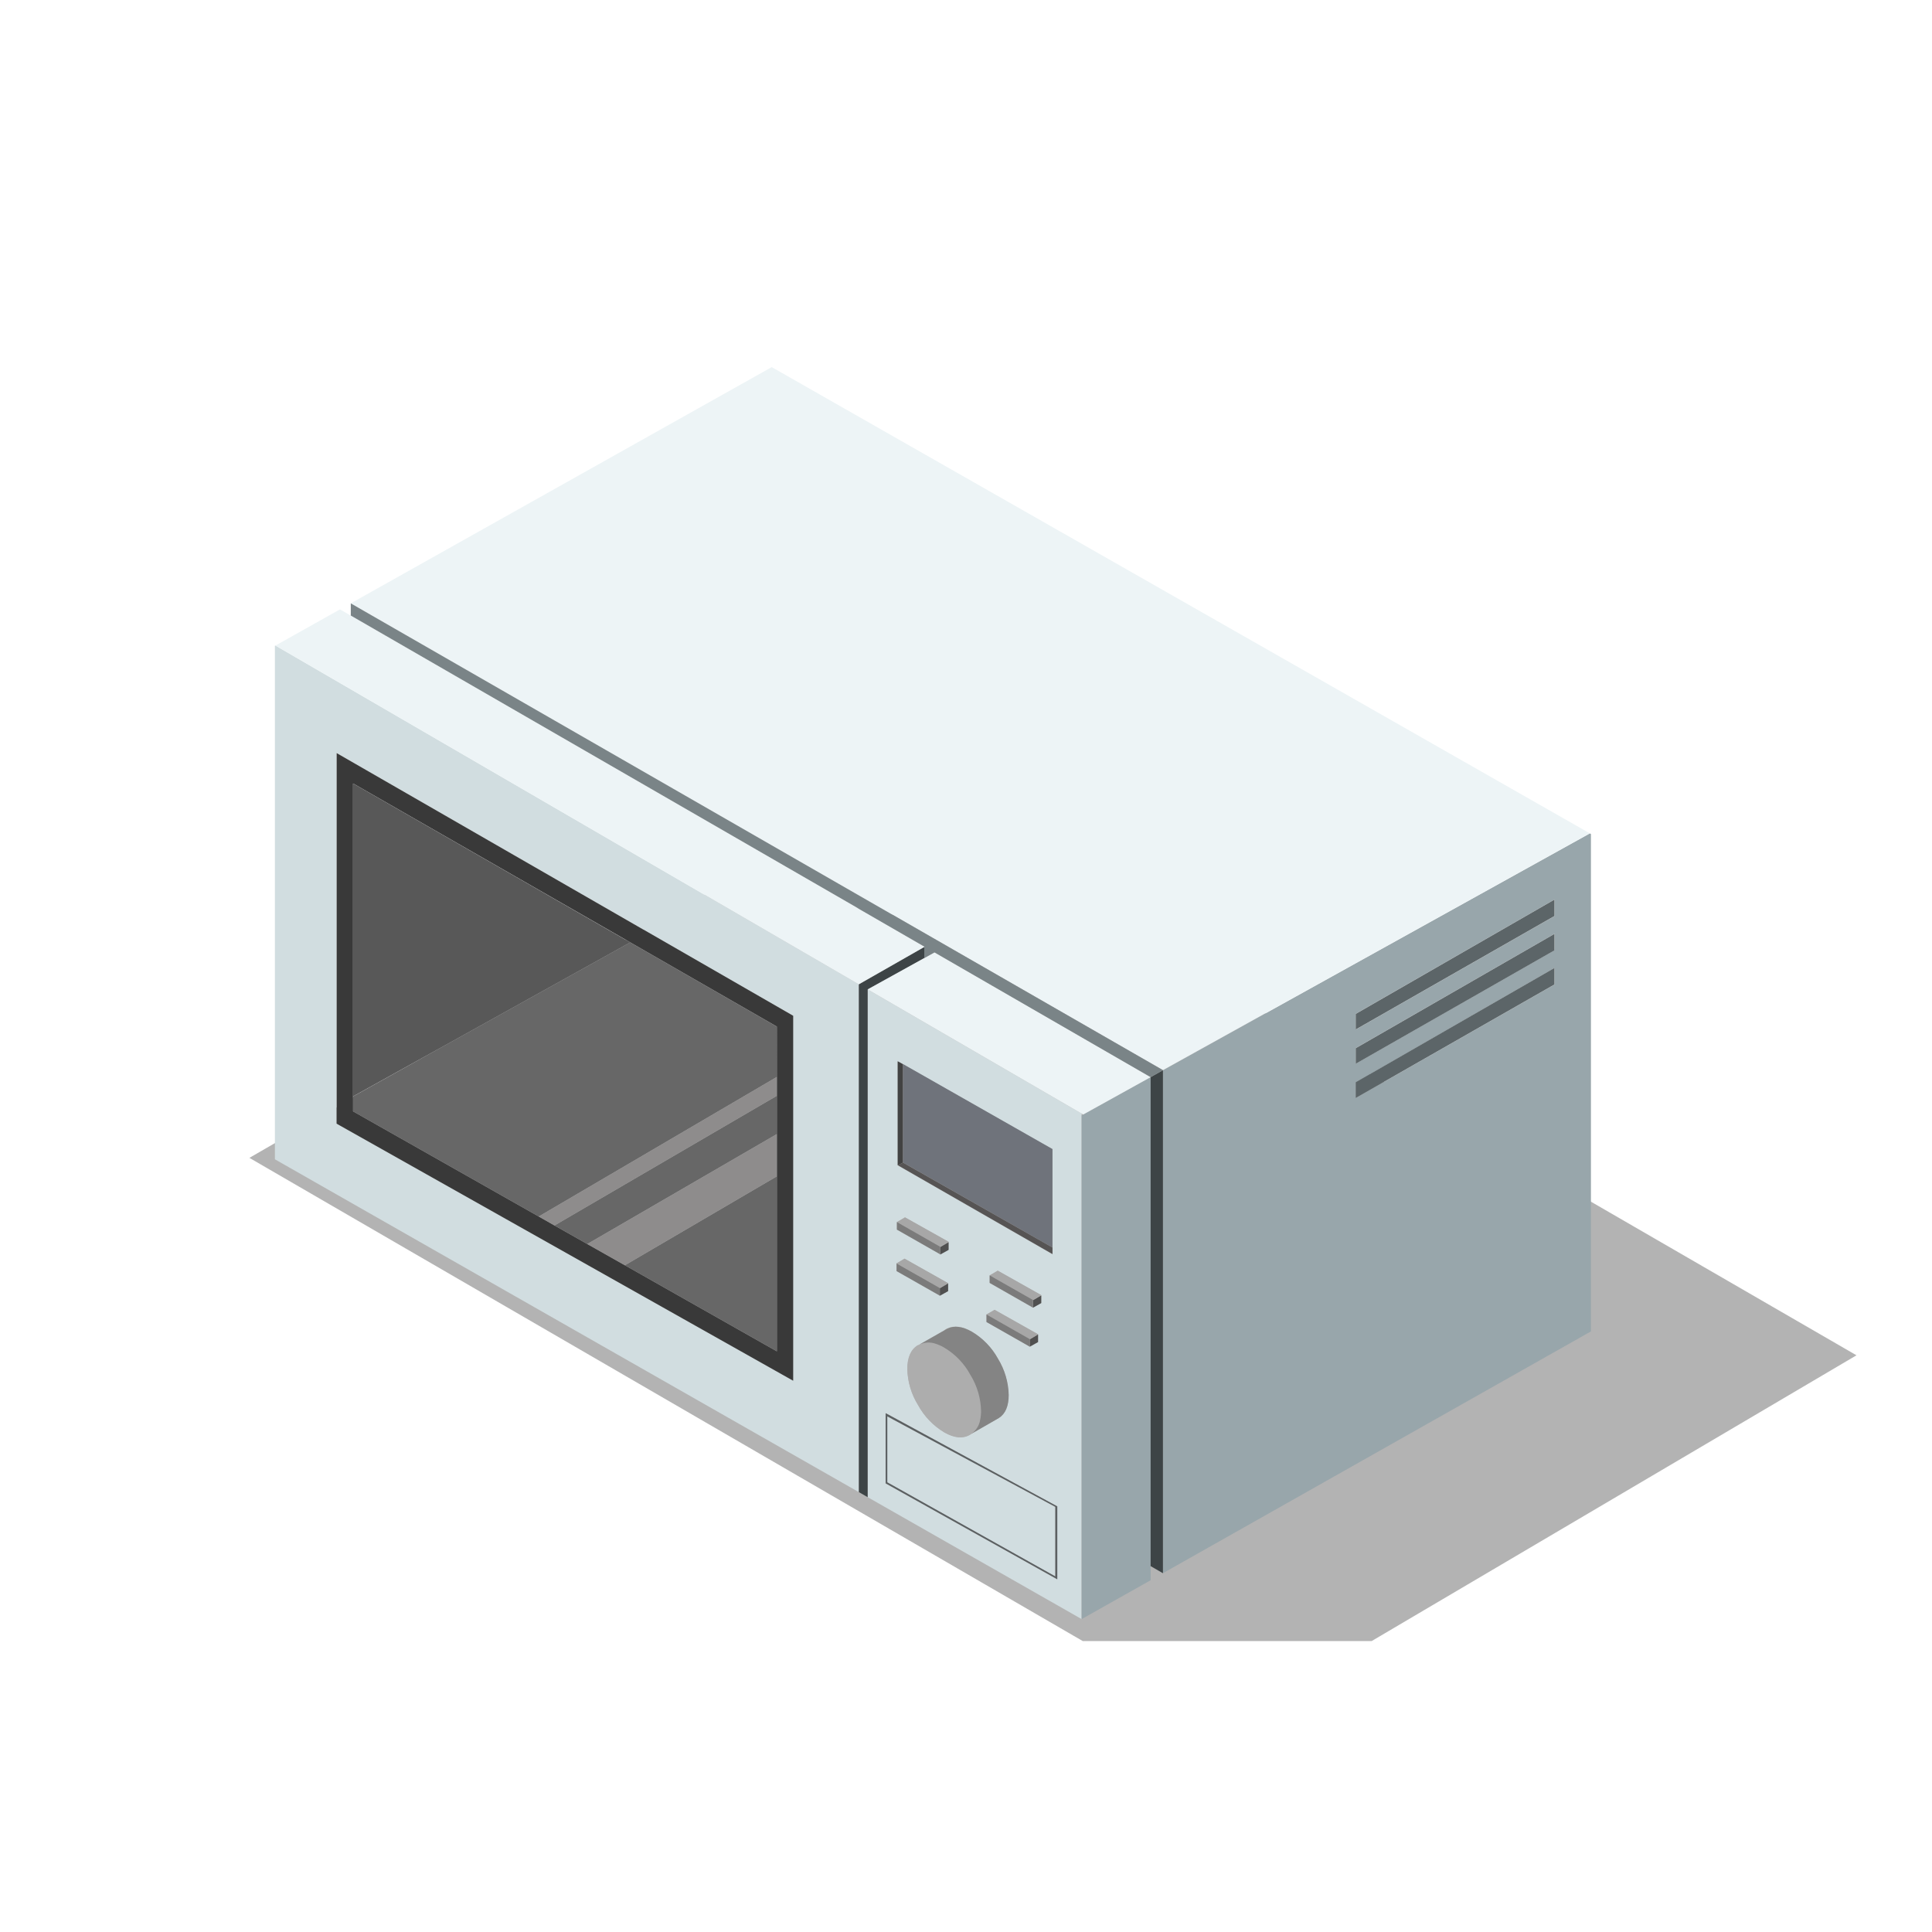 <?xml version="1.0" encoding="UTF-8"?> <svg xmlns="http://www.w3.org/2000/svg" width="100" height="100" viewBox="0 0 100 100" fill="none"> <path opacity="0.3" d="M61.775 50.298L37.511 45.698L12.909 59.931L56.042 84.941H70.997L96.091 70.15L61.775 50.298Z" fill="black"></path> <path d="M55.985 57.731V83.804L44.91 77.493V51.212L55.985 57.64V57.731ZM46.464 54.928V60.318L54.469 64.916V59.482L46.732 55.083L46.458 54.931M46.424 63.646L48.657 64.919L49.093 64.678V64.278L46.839 63.014L46.424 63.255V63.646ZM51.226 66.406L53.459 67.68L53.89 67.439V67.039L51.64 65.773L51.226 66.015V66.406ZM49.069 66.822V66.42L46.814 65.151L46.4 65.397V65.788L48.639 67.061L49.069 66.822ZM48.89 68.853L47.558 69.612L47.515 69.627H47.505C47.142 69.845 46.96 70.256 46.96 70.857C46.976 71.516 47.167 72.16 47.515 72.72C47.832 73.302 48.298 73.788 48.865 74.129C49.393 74.433 49.842 74.473 50.212 74.249C50.226 74.243 50.239 74.235 50.25 74.225L51.698 73.395C52.035 73.177 52.204 72.778 52.204 72.2C52.189 71.537 51.998 70.891 51.651 70.326C51.334 69.747 50.867 69.264 50.299 68.927C49.813 68.647 49.39 68.591 49.029 68.759L48.953 68.797C48.931 68.809 48.909 68.824 48.89 68.841M51.056 68.421L53.295 69.695L53.724 69.454V69.064L51.476 67.799L51.056 68.04V68.431M54.72 77.971L45.836 73.146V76.78L54.72 81.745V77.969M54.618 81.594L45.922 76.725V73.312L54.618 77.996V81.597M14.258 33.413L44.448 50.944V77.229L14.229 60.005V33.426L14.253 33.413M41.049 52.575L17.419 38.976V58.158L41.049 71.462V52.575Z" fill="#D1DDE0"></path> <path d="M54.726 81.744L45.842 76.778V73.145L54.726 77.969V81.744ZM45.927 73.309V76.725L54.623 81.594V77.994L45.927 73.309Z" fill="#5B6062"></path> <path d="M53.731 69.064V69.465L53.301 69.706V69.319H53.312L53.731 69.069M48.646 66.675H48.655L49.075 66.427V66.829L48.646 67.069V66.679M53.896 67.447L53.465 67.688V67.297H53.476L53.896 67.051V67.451M48.664 64.546H48.675L49.099 64.294V64.695L48.664 64.936V64.546Z" fill="#505050"></path> <path d="M51.483 67.796L53.731 69.061L53.312 69.312H53.302L51.062 68.037L51.483 67.796ZM48.646 66.663L46.406 65.393L46.821 65.147L49.075 66.416L48.655 66.663H48.646ZM51.646 65.769L53.896 67.034L53.476 67.28H53.465L51.232 66.01L51.646 65.769ZM49.099 64.273L48.675 64.525H48.664L46.431 63.251L46.845 63.01L49.099 64.273Z" fill="#A7A7A7"></path> <path d="M51.062 68.038L53.302 69.312V69.704L51.062 68.429V68.038ZM48.646 66.672V67.062L46.406 65.79V65.398L48.646 66.668M51.225 66.011L53.458 67.281V67.677L51.225 66.402V66.011ZM48.656 64.526V64.916L46.423 63.643V63.252L48.656 64.526Z" fill="#7B7B7B"></path> <path d="M46.966 70.866C46.982 71.525 47.173 72.168 47.521 72.729C47.838 73.31 48.304 73.797 48.871 74.138C49.399 74.442 49.849 74.481 50.219 74.258C50.232 74.251 50.245 74.243 50.257 74.234C50.381 74.151 50.488 74.044 50.569 73.919C50.651 73.794 50.705 73.653 50.73 73.505C50.764 73.35 50.78 73.191 50.778 73.032C50.762 72.369 50.569 71.723 50.219 71.16C49.904 70.581 49.439 70.097 48.871 69.761C48.738 69.681 48.595 69.616 48.447 69.569C48.304 69.515 48.152 69.491 48 69.499C47.848 69.507 47.7 69.547 47.564 69.616L47.521 69.631H47.511C47.148 69.854 46.966 70.265 46.966 70.866Z" fill="#ADADAD"></path> <path d="M49.035 68.768L48.896 68.85L47.564 69.608C47.7 69.54 47.849 69.5 48.001 69.492C48.153 69.484 48.305 69.507 48.447 69.561C48.596 69.609 48.738 69.673 48.872 69.754C49.439 70.09 49.905 70.573 50.219 71.153C50.569 71.716 50.763 72.362 50.779 73.025C50.78 73.184 50.764 73.343 50.73 73.498C50.706 73.645 50.651 73.786 50.569 73.912C50.488 74.037 50.382 74.144 50.257 74.226L51.704 73.396C52.042 73.178 52.211 72.779 52.211 72.201C52.195 71.538 52.004 70.892 51.657 70.327C51.34 69.749 50.873 69.265 50.305 68.929C49.82 68.653 49.397 68.6 49.035 68.768Z" fill="#848484"></path> <path d="M46.739 60.172L54.476 64.571V59.475L46.739 55.076V60.172Z" fill="#6F737B"></path> <path d="M46.743 60.178L46.473 60.313L54.478 64.911V64.573L46.743 60.178Z" fill="#565454"></path> <path d="M46.738 55.082L46.464 54.931V60.316L46.734 60.181V55.085L46.738 55.082Z" fill="#424242"></path> <path d="M56.067 57.686L59.556 55.752V81.793L55.985 83.804V57.732L56.067 57.688M82.347 43.172V68.913L60.198 81.426V55.396L82.29 43.139L82.352 43.172M80.465 48.331L70.177 54.247V55.054L80.465 49.182V48.328M80.465 46.556L70.177 52.472V53.287L80.465 47.414V46.56M70.177 56.024V56.829L80.465 50.957V50.101L70.177 56.024Z" fill="#98A6AB"></path> <path d="M60.194 55.395V81.43L59.556 81.062V55.753L60.194 55.395ZM47.84 49.016V49.591L44.91 51.212V77.493L44.455 77.232V50.947L47.84 49.016Z" fill="#3D4446"></path> <path d="M48.37 49.296L59.556 55.753L56.067 57.687L55.985 57.64L44.911 51.212L47.84 49.59L48.37 49.296ZM39.941 19L82.285 43.132L60.194 55.389L18.157 31.229L39.936 19.006M47.858 49.006L47.836 49.015L44.448 50.947L14.258 33.415L17.596 31.542L18.151 31.86L47.858 49.006Z" fill="#EDF4F6"></path> <path d="M80.46 50.956L70.173 56.829V56.017L80.46 50.1V50.954M80.46 47.412L70.173 53.285V52.479L80.46 46.562V47.417M70.173 55.061V54.254L80.46 48.337V49.19L70.173 55.061Z" fill="#5C6568"></path> <path d="M18.157 31.23V31.861L47.863 49.004L47.84 49.013V49.588L48.37 49.293L59.556 55.75L60.194 55.392L18.157 31.23Z" fill="#7A8487"></path> <path d="M17.424 58.16V38.978L41.054 52.577V71.465L17.424 58.16ZM18.274 40.551V57.523L27.886 62.966L28.701 63.43L30.4 64.391L32.345 65.49L40.211 69.945V53.134L32.625 48.777L18.274 40.551Z" fill="#393939"></path> <path d="M18.274 40.551V56.75L32.619 48.779L18.274 40.551Z" fill="#585858"></path> <path d="M32.344 65.49L40.211 60.886V69.945L32.344 65.49ZM40.211 58.7L30.399 64.391L28.7 63.43L40.211 56.717V58.7ZM40.211 55.742L27.886 62.966L18.274 57.523V56.751L32.619 48.78L40.204 53.137L40.211 55.742Z" fill="#676767"></path> <path d="M40.211 60.886L32.344 65.49L30.4 64.391L40.211 58.7V60.886ZM40.211 55.742V56.717L28.701 63.43L27.886 62.966L40.211 55.742Z" fill="#8E8C8C"></path> </svg> 